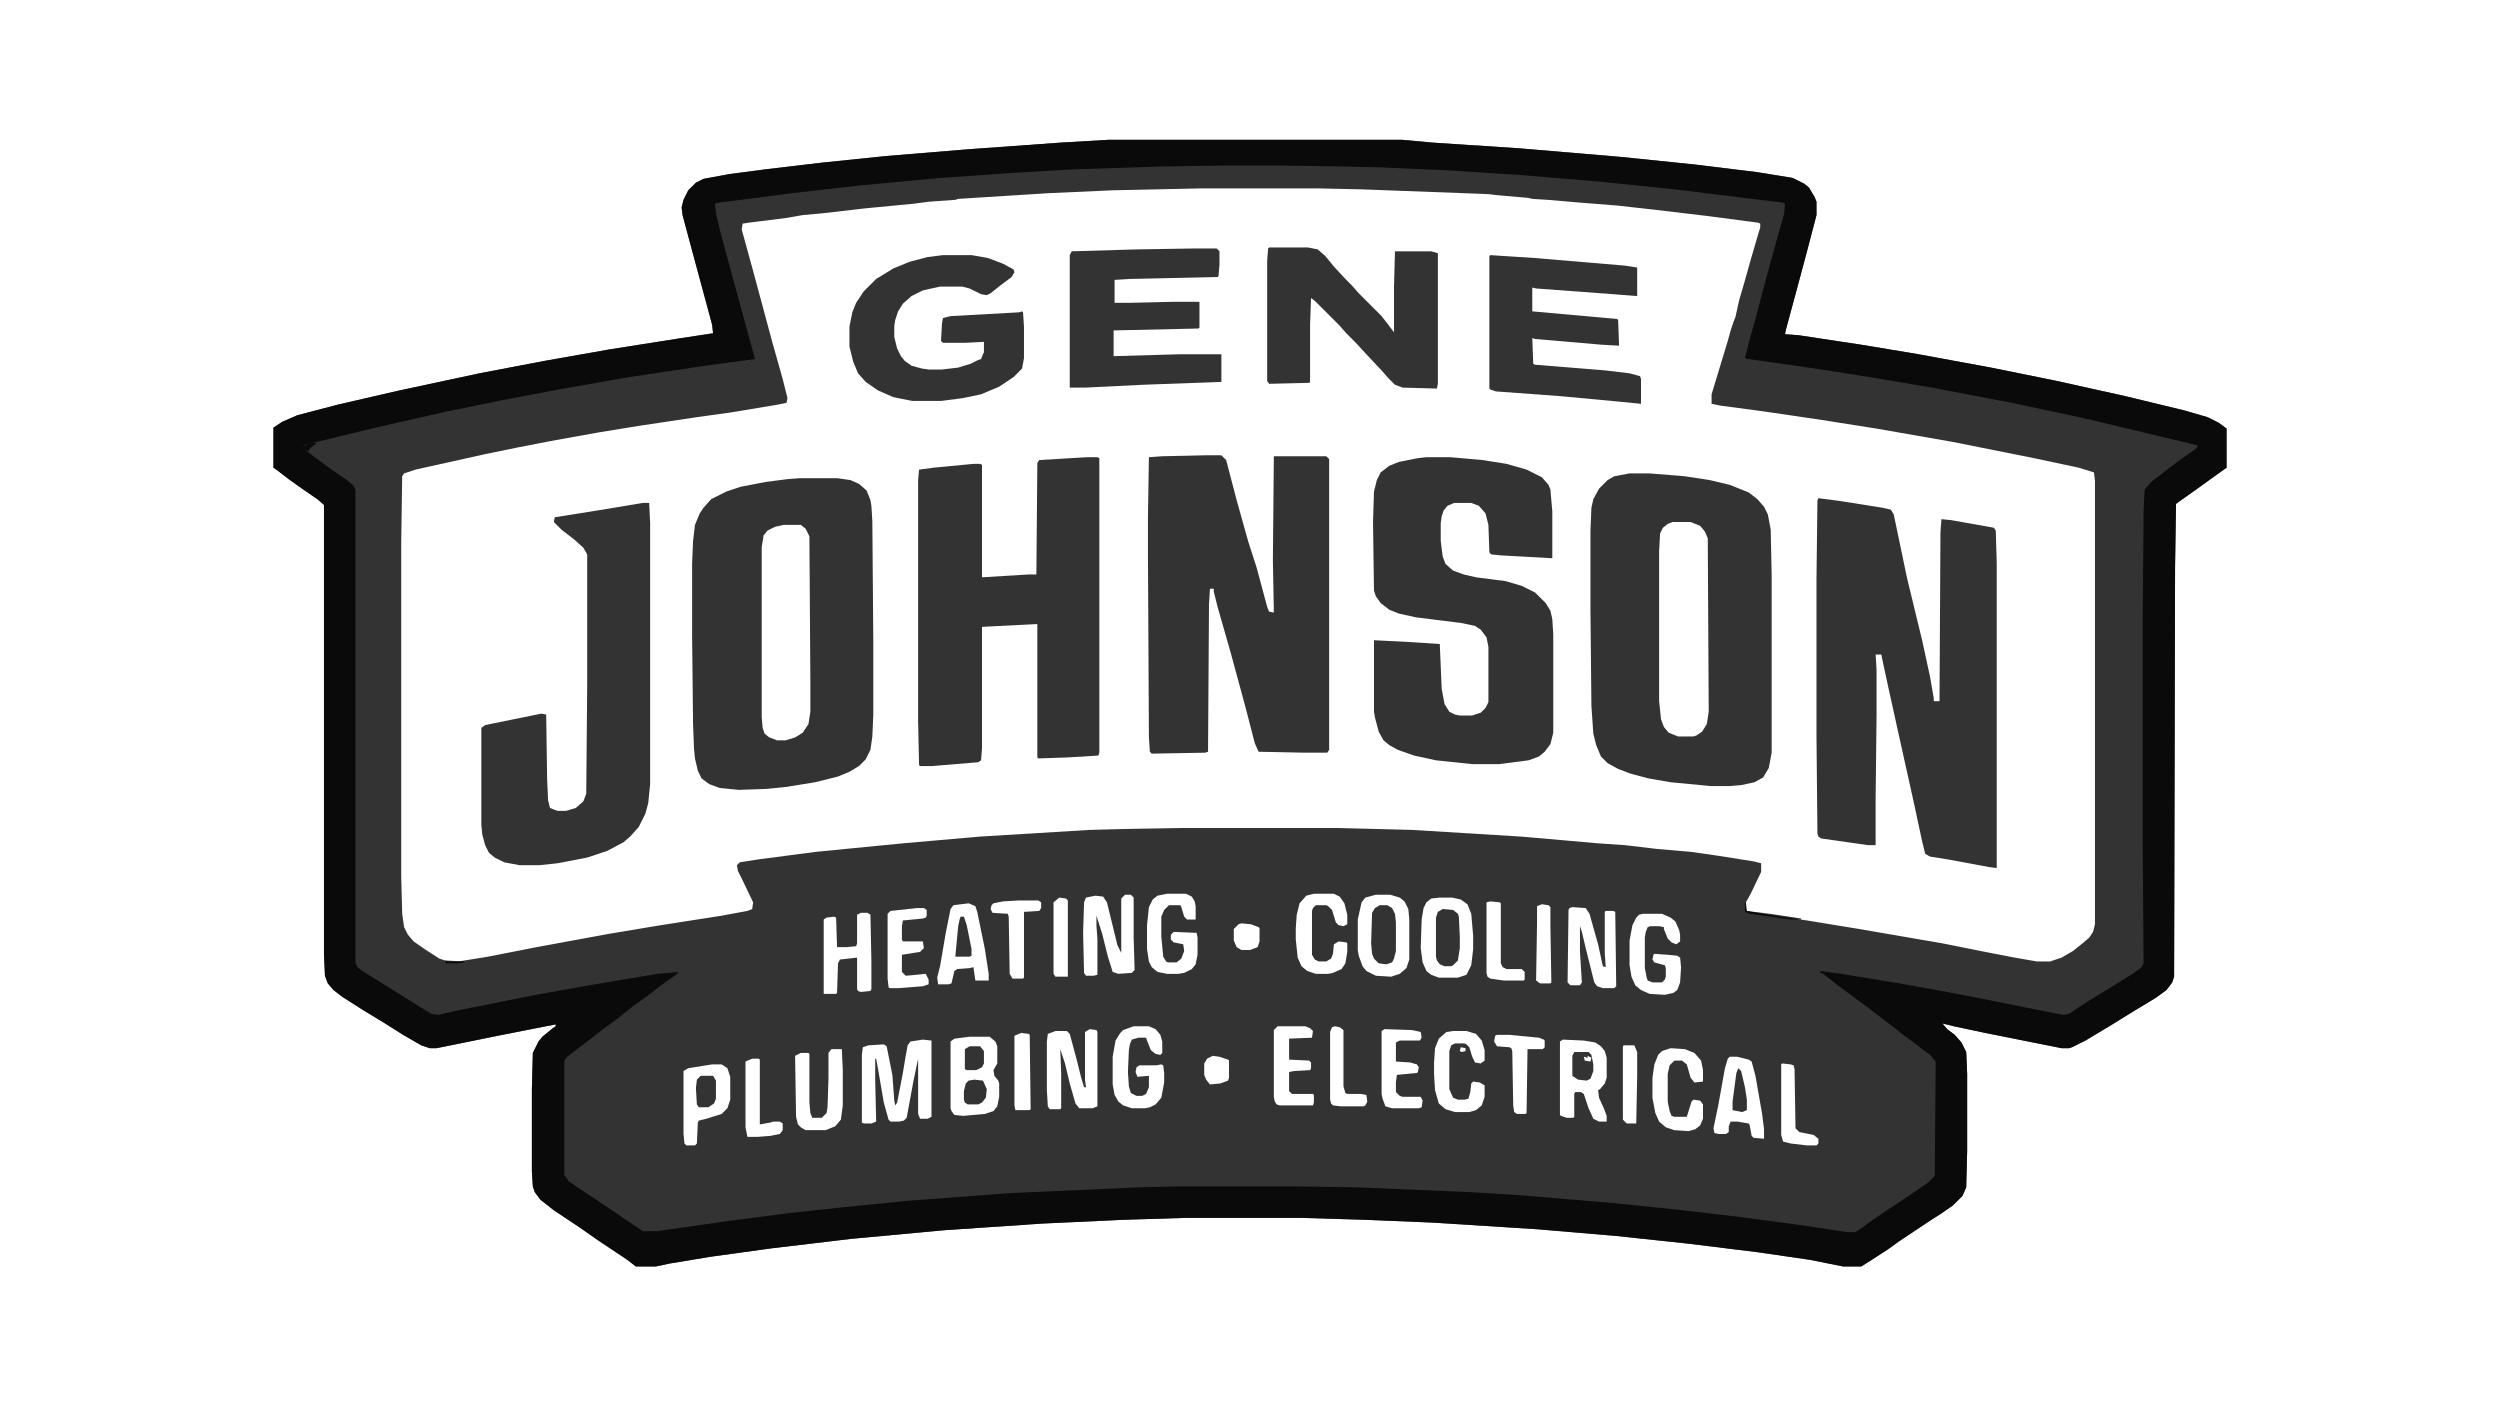 <svg width="640" height="360" viewBox="0 0 640 360" fill="none" xmlns="http://www.w3.org/2000/svg">
<path d="M283.867 35.784H358.818L366.875 36.516L389.092 37.98L414.971 40.176L434.014 42.128L449.883 44.08L458.916 45.544L461.846 47.009L463.066 47.985L464.531 50.425L465.02 51.645V55.061L462.334 65.31L459.648 75.315L457.207 84.344L456.963 85.564L460.381 85.808L476.494 88.248L491.143 90.688L509.697 94.105L526.543 97.521L544.121 101.425L559.258 105.086L565.117 106.794L568.047 108.258L570 109.722V119.727L566.582 122.167L562.188 125.339L558.037 128.268L557.061 129L556.816 145.105L556.572 250.034L556.084 251.498L554.619 253.45L551.934 255.402L545.098 259.551L539.971 262.723L533.867 266.383L530.449 268.091L529.717 268.335H527.764L508.232 264.431L500.176 262.723L497.246 261.991L498.467 263.455L500.42 264.919L502.129 266.871L503.35 269.312L503.594 274.924V294.69L503.35 303.963L502.373 306.159L499.932 308.599L496.758 310.795L494.072 312.503L486.016 317.872L483.33 319.824L479.18 322.508L476.494 324.216H471.855L463.311 322.508L449.883 320.556L432.061 318.36L413.75 316.408L393.73 314.699L366.875 312.991L349.297 312.259L332.939 311.771H303.643L287.773 312.259L266.777 313.235L241.631 314.943L217.949 317.14L197.441 319.58L181.572 321.776L171.318 323.484L167.9 324.216H162.773L160.576 322.508L153.252 317.628L148.369 314.211L141.777 309.819L138.359 307.135L136.895 305.183L136.406 303.719L136.162 299.814V278.828L136.406 269.556L137.871 266.627L138.848 265.407L141.533 263.211L142.266 262.723V262.235L127.373 265.163L114.189 267.847L111.748 268.335H110.039L107.842 267.603L103.203 264.919L98.564 261.991L92.949 258.575L87.578 255.158L85.381 253.45L83.916 251.742L83.184 249.79L82.939 244.177V129.244L81.231 127.78L77.324 125.095L73.906 122.655L70.732 120.215L70 119.727V109.478L72.197 108.014L76.103 106.306L86.357 103.621L102.227 99.961L122.734 95.569L139.336 92.397L155.938 89.468L174.492 86.54L182.549 85.32L182.305 83.124L177.422 65.066L174.736 55.061L174.492 53.109L174.98 51.157L176.201 48.717L178.154 46.765L180.107 45.788L186.699 44.568L195.977 43.348L210.381 41.64L226.982 39.932L247.734 38.224L271.416 36.516L283.867 35.784ZM313.652 42.372L298.027 42.616L274.834 43.348L258.477 44.324L240.898 45.544L219.902 47.497L202.812 49.449L184.014 51.889L183.037 52.133L183.281 54.573L184.502 59.698L187.676 71.411L192.07 87.516L193.291 91.909L180.596 93.617L161.064 96.545L142.998 99.717L127.617 102.645L114.434 105.33L96.123 109.478L78.057 113.87L77.324 114.602L81.231 117.531L84.893 120.215L88.799 122.899L90.508 124.363L90.996 125.339V246.618L91.728 247.838L93.926 249.302L99.053 252.474L104.912 256.134L107.598 257.843L110.527 259.551L112.236 259.795L116.387 258.819L137.139 254.67L153.74 251.742L168.389 249.302L173.76 248.814L173.027 249.546L169.609 251.986L165.459 255.158L162.041 257.599L158.379 260.527L153.74 263.943L151.299 265.895L147.393 268.824L145.195 270.532L144.463 271.508V300.79L145.684 302.498L156.67 309.819L160.576 312.503L164.238 314.943L164.482 315.187H168.145L186.943 312.503L202.08 310.551L215.508 309.087L232.598 307.379L258.721 305.427L291.436 303.963L301.445 303.719H332.207L347.344 303.963L376.396 305.183L388.359 305.915L411.797 307.867L428.643 309.575L445.244 311.527L459.893 313.479L473.076 315.431H475.029L478.447 312.991L482.354 310.307L489.678 305.427L493.584 302.742L495.293 301.034L495.537 271.752L494.072 270.044L487.236 264.919L483.818 262.235L478.691 258.331L474.785 255.402L470.146 251.986L466.729 249.302L465.996 249.058V248.57L471.367 249.302L486.26 251.742L495.781 253.45L504.814 255.158L524.346 259.063L528.252 259.795L529.717 259.551L532.158 257.843L534.844 256.134L538.018 254.182L542.412 251.498L546.318 249.058L548.271 247.594L548.76 246.618L548.516 214.407V159.99L548.76 130.952L549.004 125.339L550.713 123.387L555.107 119.971L558.037 117.775L562.188 114.846L562.676 114.114L560.967 113.626L533.379 107.038L515.068 103.133L494.561 99.229L480.156 96.789L469.414 95.081L459.648 93.617L447.441 91.909L446.709 91.664L447.686 87.76L449.395 81.66L452.08 71.411L455.254 59.942L456.719 54.817L456.963 52.133L456.475 51.889L428.643 48.473L409.844 46.521L389.336 44.812L370.293 43.592L353.691 42.86L343.438 42.616L327.568 42.372H313.652Z" fill="black" fill-opacity="0.8"/>
<path d="M465.508 127.536L471.123 128.268L481.865 129.976L484.062 130.464L484.795 131.684L488.213 148.033L492.119 164.139L494.072 173.168L495.049 178.78V179.512H496.514L496.758 136.32L497.002 132.904L499.443 133.148L510.43 135.1L510.918 135.832L511.162 144.129V222.216L509.209 221.972L498.711 220.02L494.072 219.287L492.852 218.555L492.119 215.627L489.922 205.378L487.48 194.397L483.33 175.608L481.865 168.775L481.621 167.555H480.156L480.4 171.459V183.172L480.156 204.646V216.359H478.203L466.24 214.651L465.508 214.163L465.264 213.431L465.02 188.541V148.277L465.264 128.024L465.508 127.536Z" fill="black" fill-opacity="0.8"/>
<path d="M308.525 116.555H312.676L313.896 117.775L316.582 128.024L319.512 138.517L321.709 145.349L324.395 155.354L324.883 156.574L326.104 156.818L325.859 143.397L326.104 116.799H339.531L340.264 117.531V191.957L339.775 192.689H334.16L322.197 192.445L321.221 190.249L319.023 181.708L315.117 167.311L311.699 155.354L310.723 151.45V150.718H309.746L309.502 154.622L309.258 192.445L308.525 192.689L294.854 192.933L294.365 192.445L294.121 188.785L293.877 141.933V132.172L294.121 117.043L297.539 116.799L308.525 116.555Z" fill="black" fill-opacity="0.8"/>
<path d="M365.166 117.043H371.27L379.57 117.775L385.674 118.751L390.801 120.215L394.707 122.167L396.416 124.12L396.904 125.34L397.393 130.952V142.909L384.209 142.177L381.768 141.933L381.279 141.445L381.035 134.368L380.303 131.44L378.594 129.488L376.641 128.756H372.246L370.537 129.488L369.561 130.708L369.072 132.172L368.828 133.88V138.517L369.316 142.421L370.049 144.373L372.002 146.081L374.688 147.058L377.861 147.79L385.43 148.766L389.58 149.986L392.998 151.694L395.684 154.378L396.904 156.33L397.393 158.526L397.637 162.431V187.565L396.904 190.493L395.439 192.445L393.975 193.665L391.289 194.642L383.721 195.618H376.885L367.607 194.642L361.992 193.421L357.842 191.957L355.645 190.737L354.18 189.517L352.959 187.321L351.982 183.661L351.738 182.197V163.895L361.26 164.383L368.584 164.871L369.072 176.34L369.805 180.244L371.025 182.197L372.49 182.929L373.711 183.173H376.885L379.082 182.441L380.303 181.22L381.035 179.756V165.603L380.547 163.163L379.082 161.211L377.617 160.235L374.199 159.503L362.48 158.038L358.086 157.062L355.645 156.086L353.447 154.378L352.227 152.67L351.738 151.206L351.494 133.636L351.738 125.828L352.471 122.899L353.447 120.947L355.645 119.239L358.086 118.263L362.969 117.287L365.166 117.043Z" fill="black" fill-opacity="0.8"/>
<path d="M278.252 117.043H280.938L281.426 117.287V192.689L281.182 193.421L273.125 193.91L265.801 194.154L265.557 193.91V159.747L251.396 160.479V191.469L251.152 194.642L250.42 195.13L238.701 196.106H235.527L235.283 195.862L235.039 184.637V122.899L235.283 120.215L238.945 119.727L249.199 118.751H250.908L251.396 118.995V147.79L263.359 147.058H265.312L265.557 118.507L266.045 117.775L278.252 117.043Z" fill="black" fill-opacity="0.8"/>
<path d="M164.482 128.756H166.191L166.436 133.88V200.742L165.947 205.622L165.215 208.307L163.506 211.723L161.309 214.163L159.6 215.627L155.449 217.823L150.322 219.532L142.754 220.996L138.115 221.484H132.988L129.082 220.752L126.641 219.532L125.176 218.311L124.199 216.359L123.467 213.675L123.223 211.235V186.345L124.199 185.613L138.604 182.684L139.824 182.928L140.068 199.522L140.312 204.89L140.801 206.843L142.021 207.331L142.754 207.575H144.951L147.393 206.843L149.346 205.134L150.078 203.182L150.322 175.364V141.933L149.346 140.225L146.904 138.029L143.73 135.588L141.777 133.636L142.021 132.416L152.764 130.708L164.482 128.756Z" fill="black" fill-opacity="0.8"/>
<path d="M324.883 63.358H334.893L337.334 63.846L339.287 65.555L341.484 68.239L344.414 71.411L346.123 73.119L347.832 75.071L353.691 80.928L356.133 84.1L356.865 85.076V73.607L357.109 64.335H366.387L368.096 64.823V98.253L367.852 99.474L359.062 99.23L357.109 98.497L355.4 96.789L353.691 94.837L349.785 90.689L347.1 87.76L344.658 85.32L342.949 83.368L336.602 77.024L335.625 76.291L335.381 83.124V97.765L335.137 98.009L324.883 98.253L324.395 97.521V66.775L324.639 63.602L324.883 63.358Z" fill="black" fill-opacity="0.8"/>
<path d="M241.387 65.311H248.711L252.861 66.043L256.768 67.507L259.453 68.971L259.697 69.703L258.965 70.923L256.035 73.119L253.594 75.071L252.617 75.559L251.152 75.315L248.223 73.851L246.27 73.363H240.654L236.26 74.339L233.33 75.803L231.133 77.756L229.912 79.708L229.18 81.904L228.936 83.368V86.296L229.668 89.225L230.645 91.177L231.621 92.397L233.33 93.617L236.016 94.349L237.725 94.593H241.143L245.293 94.105L248.467 93.129L250.42 92.153L251.152 91.909L251.641 90.689L251.885 90.201V87.516L247.002 87.76H241.387L240.898 87.272L241.143 82.88L241.387 81.416L243.34 80.928L260.918 79.952L261.65 79.708L261.895 79.952L262.139 83.612V91.665L261.65 94.349L259.453 96.545L255.791 98.985L251.152 100.938L246.514 101.914L240.898 102.646H233.574L228.691 101.67L224.785 99.962L221.611 97.765L219.658 95.569L218.438 92.641L217.461 88.737V83.612L218.193 79.952L219.17 77.512L221.123 74.583L224.297 71.411L228.691 68.727L232.842 67.019L237.48 65.799L241.387 65.311Z" fill="black" fill-opacity="0.8"/>
<path d="M306.084 63.602H311.455L312.188 64.335V67.751L311.943 70.679L311.699 70.923L289.238 71.411L285.332 71.655V77.512H289.727L299.98 77.268H307.061V83.856L306.816 84.1L285.088 84.588V91.177L301.934 90.689H312.676V97.766L292.656 98.498L277.764 99.23H273.857V65.311L274.346 64.335L290.947 63.847L306.084 63.602Z" fill="black" fill-opacity="0.8"/>
<path d="M381.523 65.311L392.754 66.043L415.947 67.995L419.121 68.483V75.803L413.018 75.315L393.242 73.851L392.266 73.607V79.708L413.994 81.66L414.238 81.904L414.482 88.493L410.088 88.249L392.998 86.784L392.266 86.54L392.51 93.129L392.998 93.373L411.064 94.837L417.168 95.569L419.854 96.301L420.098 97.033V103.378L415.215 102.89L399.59 101.426L382.988 100.206L381.523 99.718L381.279 99.474V65.555L381.523 65.311Z" fill="black" fill-opacity="0.8"/>
<path fill-rule="evenodd" clip-rule="evenodd" d="M422.295 121.191H417.168L413.262 121.923L411.553 122.9L409.355 125.096L407.891 127.78L407.402 129.976L407.158 135.833V156.086L407.402 180.732L407.891 187.809L408.623 190.737L409.844 193.666L411.553 195.374L414.238 196.838L417.412 198.058L422.051 199.278L427.666 200.254L437.92 201.23H442.803L445.732 200.986L449.15 200.254L451.348 199.034L452.812 196.594L453.545 192.689V147.302L453.301 135.589L452.568 131.684L451.592 129.732L449.883 127.78L447.686 126.072L442.803 124.12L437.676 122.9L431.328 121.923L422.295 121.191ZM432.793 133.636H428.154L426.934 134.124L425.713 135.1L424.98 136.564L424.736 141.201V179.512L425.225 184.149L425.957 186.101L427.178 187.565L429.619 188.541H433.525L434.258 188.297L435.723 187.321L436.943 185.369L437.432 182.196L437.188 137.785L436.455 136.076L435.234 134.612L432.793 133.636Z" fill="black" fill-opacity="0.8"/>
<path fill-rule="evenodd" clip-rule="evenodd" d="M214.287 122.411H204.766L201.592 122.655L195.977 123.387L189.629 124.607L185.967 125.827L182.061 127.78L180.107 129.976L179.131 131.44L177.91 134.368L177.422 138.517L177.178 144.373V162.675L177.422 185.368L177.666 191.713L177.91 194.153L178.643 197.326L179.619 199.278L181.572 200.742L184.258 201.718L189.141 202.206L196.221 201.962L201.104 201.474L208.672 200.254L214.531 198.79L217.461 197.57L219.902 196.105L221.611 194.397L222.832 191.957L223.32 188.541L223.564 182.928V164.139L223.32 133.392L223.076 129.488L222.832 128.024L221.855 125.583L219.902 123.875L217.705 122.899L214.287 122.411ZM205.01 134.368H200.615L198.418 134.856L196.465 135.832L195.488 137.052L195 139.981V183.66L195.244 186.345L195.732 187.809L196.953 188.785L198.906 189.517H201.104L203.545 188.785L205.498 187.565L206.963 185.368L207.451 182.196V174.144L207.207 137.296L206.23 135.344L205.01 134.368Z" fill="black" fill-opacity="0.8"/>
<path d="M446.709 231H446.953L447.197 233.197L453.057 233.929L461.113 235.149V235.393H458.428L447.93 233.929L446.709 233.441V231Z" fill="black" fill-opacity="0.8"/>
<path d="M80.01 113.382H81.231L80.498 113.87L79.277 114.846L79.033 115.579L77.812 115.09L77.324 114.358L79.033 113.626L80.01 113.382Z" fill="black" fill-opacity="0.8"/>
<path d="M113.945 245.886L118.828 246.13V246.374L117.119 246.618H114.189L113.945 245.886Z" fill="black" fill-opacity="0.8"/>
<path d="M353.203 231.732H355.156L356.377 232.464L357.109 233.929L357.354 236.125V243.445L356.865 245.398L356.377 246.374L354.912 246.862L352.959 246.618L351.738 245.398L351.25 244.178L351.006 241.493L351.25 233.685L351.982 232.464L353.203 231.732Z" fill="black" fill-opacity="0.8"/>
<path d="M372.002 232.952L369.316 232.708L368.096 233.441L367.607 234.905V244.909L367.852 245.885L368.584 246.862L369.805 247.35H371.514L372.002 247.106L373.223 245.885L373.711 242.713V239.785L373.467 234.661L373.223 233.929L372.002 232.952Z" fill="black" fill-opacity="0.8"/>
<path d="M179.375 275.412H182.549L183.281 276.632V281.269L182.793 282.489L181.328 283.465H178.887L178.398 282.733L178.154 278.584L178.398 276.388L179.375 275.412Z" fill="black" fill-opacity="0.8"/>
<path fill-rule="evenodd" clip-rule="evenodd" d="M406.67 269.312H403.008L402.52 270.288V275.413L403.984 276.389L406.182 276.633L407.158 276.145L407.891 274.192V272.484L407.402 270.044L406.67 269.312ZM407.402 270.776L407.158 271.752L405.693 271.508L405.449 270.532L406.426 270.776V270.288L407.402 270.776Z" fill="black" fill-opacity="0.8"/>
<path d="M246.025 234.661H246.758L247.49 236.857L248.711 242.957V244.665L248.223 244.909H244.561L245.293 237.101L245.781 234.905L246.025 234.661Z" fill="black" fill-opacity="0.8"/>
<path d="M445.732 274.192L445 273.46L444.512 274.68L443.535 282.001V284.197L445.977 284.685L447.197 284.197V281.513L446.709 278.34L445.732 274.192Z" fill="black" fill-opacity="0.8"/>
<path d="M248.223 267.848H250.908L251.885 269.068V272.24L251.396 273.216L249.932 273.948H247.49L247.002 273.704V268.58L248.223 267.848Z" fill="black" fill-opacity="0.8"/>
<path d="M249.443 276.389L251.641 276.633L252.617 278.829L252.373 281.025L251.396 282.245L250.42 282.733H247.734L247.002 282.245L246.758 281.513V279.317L247.246 277.365L247.979 276.633L249.443 276.389Z" fill="black" fill-opacity="0.8"/>
<path fill-rule="evenodd" clip-rule="evenodd" d="M283.867 35.784H358.818L366.875 36.516L389.092 37.98L414.971 40.176L434.014 42.128L449.883 44.08L458.916 45.544L461.846 47.009L463.066 47.985L464.531 50.425L465.02 51.645V55.061L462.334 65.31L459.648 75.315L457.207 84.344L456.963 85.564L460.381 85.808L476.494 88.248L491.143 90.688L509.697 94.105L526.543 97.521L544.121 101.425L559.258 105.086L565.117 106.794L568.047 108.258L570 109.722V119.727L566.582 122.167L562.188 125.339L558.037 128.268L557.061 129L556.816 145.105L556.572 250.034L556.084 251.498L554.619 253.45L551.934 255.402L545.098 259.551L539.971 262.723L533.867 266.383L530.449 268.091L529.717 268.335H527.764L508.232 264.431L500.176 262.723L497.246 261.991L498.467 263.455L500.42 264.919L502.129 266.871L503.35 269.312L503.594 274.924V294.69L503.35 303.963L502.373 306.159L499.932 308.599L496.758 310.795L494.072 312.503L486.016 317.872L483.33 319.824L479.18 322.508L476.494 324.216H471.855L463.311 322.508L449.883 320.556L432.061 318.36L413.75 316.408L393.73 314.699L366.875 312.991L349.297 312.259L332.939 311.771H303.643L287.773 312.259L266.777 313.235L241.631 314.943L217.949 317.14L197.441 319.58L181.572 321.776L171.318 323.484L167.9 324.216H162.773L160.576 322.508L153.252 317.628L148.369 314.211L141.777 309.819L138.359 307.135L136.895 305.183L136.406 303.719L136.162 299.814V278.828L136.406 269.556L137.871 266.627L138.848 265.407L141.533 263.211L142.266 262.723V262.235L127.373 265.163L114.189 267.847L111.748 268.335H110.039L107.842 267.603L103.203 264.919L98.564 261.991L92.949 258.575L87.578 255.158L85.381 253.45L83.916 251.742L83.184 249.79L82.939 244.177V129.244L81.231 127.78L77.324 125.095L73.906 122.655L70.732 120.215L70 119.727V109.478L72.197 108.014L76.103 106.306L86.357 103.621L102.227 99.961L122.734 95.569L139.336 92.397L155.938 89.468L174.492 86.54L182.549 85.32L182.305 83.124L177.422 65.066L174.736 55.061L174.492 53.109L174.98 51.157L176.201 48.717L178.154 46.765L180.107 45.788L186.699 44.568L195.977 43.348L210.381 41.64L226.982 39.932L247.734 38.224L271.416 36.516L283.867 35.784ZM307.549 48.229L284.844 48.717L268.486 49.449L245.293 50.913L244.561 51.157L237.725 51.645L234.062 52.133L221.367 53.353L210.869 54.573L205.498 55.061L201.348 55.793L191.582 57.014L190.117 57.258L189.873 58.722L192.559 68.483L197.686 87.516L200.371 97.033L201.592 101.913L201.348 103.133L198.906 103.621L187.188 105.574L178.398 106.794L163.75 108.99L153.252 110.698L141.045 112.894L132.256 114.602L123.955 116.311L106.377 120.215L103.447 121.191L102.959 121.923L102.715 138.76V224.412L102.959 233.929L103.447 237.345L104.424 239.297L105.889 241.005L109.062 243.201L112.48 245.398L114.678 246.13H117.363L124.932 244.91L137.383 242.469L155.938 239.053L169.121 236.857L184.746 234.417L191.338 233.197L192.559 232.708L192.803 231L190.117 225.388L188.896 222.948L188.652 221.484L189.385 220.751L194.023 220.019L208.916 218.067L231.377 215.871L250.908 214.163L278.984 212.455L288.262 212.211L302.91 211.967H342.461L361.504 212.455L389.336 214.163L400.566 215.139L408.867 215.871L415.947 216.359L424.248 217.335L432.793 218.067L439.629 219.043L448.906 220.507L450.859 220.995V223.192L448.174 228.804L446.953 231V232.708L447.197 233.197L451.104 233.929L462.578 235.637L476.006 237.833L497.246 241.493L508.232 243.689L515.801 245.154L521.416 246.13H524.834L527.764 245.154L530.693 243.445L533.135 241.493L534.844 240.029L535.82 238.565L536.309 236.613V123.143L536.064 120.947L532.158 119.727L520.684 117.287L499.932 113.138L480.4 109.722L466.484 107.526L451.592 105.33L440.605 103.865L438.164 103.377V100.937L442.314 87.272L443.047 84.588L443.779 82.392L444.268 81.172L445.244 76.779L446.465 72.631L448.174 66.53L449.883 60.674L450.615 58.234V57.258L450.127 57.014L437.188 55.305L422.783 53.597L413.994 52.621L404.717 51.889L396.172 51.157L392.266 50.913L391.289 50.669L382.988 49.937L381.035 49.693L348.564 48.473L337.334 48.229H307.549ZM317.803 236.369L320.244 236.613L322.197 237.345L322.441 237.589V241.006L321.953 242.47L320 243.202H317.803L316.582 242.47L315.85 240.762V237.833L317.07 236.613L317.803 236.369ZM310.479 270.288L312.188 270.532L314.385 271.264L314.629 271.508V275.901L314.385 276.633L312.432 277.365L309.746 277.609L308.77 276.389L308.281 275.169V272.24L309.014 271.02L310.479 270.288ZM298.76 228.804H303.643L305.107 229.536L305.84 230.756L306.084 231.976V235.393H303.887L303.154 234.661L302.422 232.22L302.178 231.732H299.248L298.027 232.953L297.295 234.661V239.785L297.783 244.91L298.516 246.13L299.004 246.374H301.201L302.422 245.398L303.154 243.445L302.91 241.737L300.469 241.249L299.736 240.517V239.297L300.469 238.565L306.328 238.809L306.572 240.029V244.422L306.084 246.862L305.107 248.082L303.154 249.058L301.689 249.302H298.76L296.318 248.814L294.854 247.594L294.121 246.13L293.633 242.957V236.857L294.121 232.22L295.098 230.268L296.318 229.292L298.76 228.804ZM288.018 229.048H289.482L290.215 229.78V240.029L290.459 248.326L289.727 249.058L286.309 249.302L284.844 248.814L283.623 244.91L282.158 239.053L280.693 234.417V237.101L280.938 240.273V249.546L279.961 249.79H278.008L277.52 249.058L277.275 238.809L277.52 231.001L278.008 229.78L280.449 229.292L282.402 229.536L283.379 231.001L286.064 241.981L287.041 243.934V230.024L288.018 229.048ZM280.693 263.699L278.984 263.455L277.764 264.187V276.388L278.008 278.34H277.52L276.787 275.9L275.566 271.02L273.857 264.675L273.125 263.943H270.195L268.242 264.675L267.998 266.627V279.072L268.242 283.221L268.73 283.953H271.416L271.66 283.709V274.436L271.416 268.58L272.637 272.24L273.857 277.364L275.322 282.489L276.299 283.709H279.717L280.938 283.221V264.187L280.693 263.699ZM238.457 266.384L236.26 266.14L233.086 266.628L232.354 267.604L231.865 270.288L231.133 274.68L229.668 282.245L229.18 282.977L228.936 281.757L228.447 275.168L226.982 267.848L226.25 267.36L222.344 267.604L220.879 268.092L220.635 270.044V287.369L221.123 287.613H223.076L224.297 287.125L224.053 276.633V271.02H224.297L224.785 273.704L226.25 282.245L227.471 286.637L227.959 287.125H230.156L231.377 286.881L232.109 286.149L233.818 276.877L235.039 271.02V285.173L235.527 286.393H237.48L238.457 285.905V266.384ZM405.938 232.465L402.52 232.221L401.787 232.465L401.543 232.953L401.299 251.498L402.031 252.23H404.473L404.961 251.498L404.473 243.69V237.101L404.961 238.565L405.938 242.714L408.135 251.498L408.867 252.474L410.332 252.962H413.262L413.75 252.474L413.506 233.441L413.018 233.197H411.064L410.82 233.441V243.934L411.064 247.594L410.332 247.35L409.111 241.738L406.914 233.929L405.938 232.465ZM290.215 262.723H294.121L295.83 263.455L297.051 264.919L297.539 266.627V269.556L297.051 270.044L295.83 269.8L294.609 268.824L293.633 266.383L293.389 265.651H291.436L289.727 266.139L289.238 267.36L288.994 268.824L288.75 274.436L288.994 278.096L289.482 279.805L290.947 280.537H292.412L293.389 280.049L294.121 278.34V275.412L291.191 275.656L290.703 274.436L290.947 273.216L291.68 272.728H296.074L297.295 272.484L297.783 272.728L298.027 274.68V277.12L297.295 281.025L295.83 282.733L294.365 283.465L293.145 283.709H289.727L287.529 282.977L286.309 282.001L285.332 280.293L284.844 277.608V270.532L285.576 266.383L286.797 264.431L287.529 263.699L290.215 262.723ZM425.469 233.929H420.586L419.609 234.173L418.877 234.905L417.9 236.857L417.168 240.761V247.106L417.656 250.034L418.633 252.23L420.098 253.45L422.295 254.426L426.201 254.67L428.398 254.182L429.375 253.45L430.107 251.498L430.352 247.594L430.107 245.154L429.375 244.666L426.934 244.422L423.516 244.178L423.271 244.422L423.027 245.642L423.516 246.374L426.201 247.106L426.445 247.838V250.034L426.201 250.766L425.469 251.498H423.027L421.807 251.01L421.562 250.278L421.074 247.838V240.029L421.318 238.565L421.807 237.345L422.539 237.101H424.736L425.957 237.345V237.833L426.934 240.273L427.91 241.249L429.131 241.737L430.107 241.005V239.297L429.863 238.077L428.887 235.881L427.666 234.905L425.469 233.929ZM222.1 233.685H220.391L219.414 234.173V241.493L219.17 242.225L216.729 242.469H214.287L214.043 234.905L213.555 234.661L211.602 234.905L210.869 235.393V254.426H214.043L214.287 254.182L214.531 246.618L215.02 245.642L219.414 245.154V253.206L219.658 253.694L220.391 253.938L222.832 253.694L223.076 253.206V245.886L222.832 234.173L222.1 233.685ZM212.822 268.58H215.508L215.752 273.948V282.977L215.264 286.637L213.799 288.345L211.357 289.321H206.23L205.01 288.589L204.277 287.857L203.789 285.905L203.545 270.288L205.01 269.556H206.963L207.207 269.8V282.245L207.451 284.929L207.939 286.149H210.381L211.602 284.929L211.846 283.465L212.09 276.144V269.556L212.822 268.58ZM431.328 268.58L427.666 268.336L425.469 269.068L424.492 270.044L423.516 272.484L423.027 275.901V281.025L423.76 284.929L424.736 287.126L426.445 288.59L428.643 289.322L432.305 289.566L434.014 289.078L435.234 288.102L435.967 286.393V282.733L435.234 281.757L433.525 281.513L433.037 282.001L431.816 285.905H428.643L427.91 285.661L427.422 284.441L426.934 282.001V274.924L427.422 272.728L428.643 271.508H430.596L431.816 272.484L432.793 275.901L433.77 277.121L435.967 276.877V273.948L435.479 271.508L433.77 269.556L431.328 268.58ZM336.357 228.804H341.484L342.949 229.536L344.17 231.244L344.902 234.173V236.613L343.926 237.101L342.705 236.857L341.973 236.125L340.996 232.953L340.02 231.976L339.531 231.732H336.846L336.113 232.465L335.869 233.197V244.422L336.602 245.642L337.578 246.13H339.531L340.752 245.398L341.24 244.178L341.484 241.737L342.705 241.005L344.658 241.249L344.902 241.493V243.689L344.414 246.618L343.438 248.082L341.24 249.058L340.02 249.302H336.846L334.648 248.57L333.184 247.35L332.207 245.154L331.719 240.517V237.589L331.963 234.173L332.695 231.244L334.404 229.292L336.357 228.804ZM372.002 263.943L370.293 264.187L368.34 265.896L367.363 268.336L367.119 271.996V274.924L367.363 279.073L368.34 282.489L370.049 283.953L372.49 284.685H376.152L377.861 284.197L379.326 282.977L380.059 280.781V277.853L378.838 277.12L377.129 276.876L376.641 277.365L376.396 279.561L375.908 281.269L374.932 281.513H373.223L372.002 281.025L371.025 278.829V269.068L371.514 267.604L372.49 267.116H374.932L375.42 267.36L376.152 268.092L376.885 270.532L377.617 271.996L379.082 272.24L380.059 271.508V268.824L379.326 266.384L377.861 264.675L375.42 263.943H372.002ZM327.08 262.723H334.16L335.381 263.211L336.113 263.943L335.869 265.651L330.01 265.895V271.264L335.137 271.508L335.625 271.996V273.46L335.381 273.948L331.23 274.192L330.01 274.436V279.317L330.742 280.049H336.113L336.357 280.293V282.245L336.113 282.977H327.568L326.836 282.733L326.348 282.001L326.104 280.781V263.699L327.08 262.723ZM361.504 263.699L354.424 263.455L353.691 263.943V280.048L353.936 281.269L354.668 283.221L356.377 283.709H363.213L363.945 283.465L364.189 281.757L363.701 280.781H359.062L358.33 280.537L357.354 279.56V277.12L357.598 275.168L362.725 274.68L362.969 274.436L363.213 273.216L362.725 272.484L361.016 271.996L357.354 271.752V266.871L358.33 266.383H363.457L363.945 265.651L363.701 264.187L361.504 263.699ZM234.795 232.465H236.504L237.236 232.953V234.417L236.992 234.905L236.26 235.149L231.133 235.637L230.889 237.101V240.518L231.133 241.006H236.26L236.504 242.714L235.527 243.69L230.889 244.422V248.814L231.865 249.79L234.551 249.546L236.992 249.302L237.725 250.766V251.987L236.26 252.475L230.156 252.963H227.715L227.471 252.719L227.227 250.522V233.929L227.959 233.197L234.795 232.465ZM265.801 230.513H260.918L256.768 230.757L254.326 231.245L253.838 231.733L253.594 232.709L254.082 233.685L257.988 233.929L258.232 234.661L258.477 249.302L259.209 250.522H261.895L262.139 250.278V233.441L266.045 233.197L266.533 232.465V231.001L265.801 230.513ZM383.232 264.919H386.406L393.975 265.651L395.195 266.14L395.439 266.384V268.092L394.951 268.58H391.045L390.801 284.929L390.557 285.173H388.359L387.627 284.685L387.383 282.977L387.139 269.068L386.895 268.336L386.406 268.092L383.232 267.848L382.5 266.628L382.744 265.163L383.232 264.919ZM194.268 271.02H192.559L190.85 271.752V288.59L191.338 291.03H194.023L197.197 290.786L199.639 290.298L200.371 289.322V287.613L199.639 287.125H197.93L197.197 287.369L194.512 287.857V271.264L194.268 271.02ZM381.523 230.756L383.965 231L384.209 231.244V246.618L384.697 247.594L385.674 248.082H389.58L390.312 248.814V250.766L390.068 251.01H384.941L381.523 250.522L380.791 250.034L380.547 249.058V231L381.523 230.756ZM342.949 262.967L341.729 262.723L340.996 262.967L340.508 264.187V281.513L340.752 282.489L341.24 282.977L343.193 283.221H349.053L349.541 282.977L350.029 282.001L349.785 280.293L348.32 280.049H344.902L344.414 279.805L343.926 278.096V263.699L342.949 262.967ZM456.23 272.24L458.428 272.484L459.16 272.728L459.404 273.704L459.648 288.834L460.625 289.81L464.287 290.542L465.508 291.518V292.738L465.02 293.226H462.578L458.428 292.738L456.475 292.25L455.986 290.542V272.484L456.23 272.24ZM352.227 229.048H355.889L358.33 229.78L359.551 230.756L360.527 232.709L360.771 235.149V245.642L360.039 247.838L358.33 249.302L356.133 250.034L352.227 249.79L349.785 248.57L348.809 247.35L347.832 244.666L347.588 243.202V235.393L348.564 231.001L349.541 229.78L352.227 229.048ZM371.758 229.78H368.584L366.387 230.024L365.166 231L364.434 232.464L363.945 235.393L363.701 242.713L364.189 246.374L365.166 248.57L366.387 249.546L368.34 250.278H373.223L375.42 249.546L376.641 247.106L377.129 242.957V239.541L376.641 233.929L375.664 231.488L373.955 230.268L371.758 229.78ZM272.881 230.024L271.172 229.78L269.707 231V249.302L270.195 250.034H273.369V230.512L272.881 230.024ZM261.406 264.432L263.359 264.676L263.604 264.92L263.848 283.953L263.604 284.197H259.941L259.697 282.977V265.164L261.406 264.432ZM418.389 267.604H415.703L415.459 267.848V286.637L416.436 287.613H418.877L419.121 275.168V269.312L418.389 267.604ZM394.707 231.489L396.416 231.733L396.904 232.221V237.101L397.148 251.498L396.904 251.742H394.219L393.242 251.01L393.486 235.881V231.977L394.707 231.489ZM182.305 272.484H184.746L186.211 273.46L186.943 275.656V281.513L186.211 283.709L184.746 285.173L180.84 286.393L178.887 286.881L178.643 287.369L178.398 292.738L177.91 293.226H175.713L175.225 292.738L174.98 290.297V274.192L176.201 273.46L182.305 272.484ZM405.449 266.384L400.078 266.14L399.346 266.628V285.417L399.59 285.661L401.055 286.149H402.764L403.008 285.905V280.049L403.252 279.561H404.717L405.449 280.049L406.67 283.709L407.891 286.393L409.355 287.125H411.309V285.661L410.576 283.709L409.355 281.025L409.111 279.073L409.6 278.829L410.82 277.365L411.309 275.901V270.776L410.82 269.068L409.844 267.848L408.379 266.872L405.449 266.384ZM247.979 231.245L249.688 231.977L250.176 233.441L252.129 242.958L253.105 249.302V251.01H249.688L249.199 247.594L248.223 247.838L245.049 248.082L244.316 248.57L243.584 251.742L242.852 251.986H240.166L239.922 250.278L240.654 247.35L242.119 238.809L243.34 232.709L244.072 231.733L247.979 231.245ZM447.686 271.264L444.756 270.532H442.803L442.314 271.02L441.582 273.46L439.873 282.977L438.652 288.833L438.896 290.053L439.873 290.297H441.826L442.559 289.809V288.345L443.047 287.125H444.756L447.686 287.613L447.93 288.101L448.418 290.786L448.906 291.274L451.592 291.518V289.077L451.104 285.173L449.395 275.412L448.418 271.752L447.686 271.264ZM248.223 265.408H253.35L254.814 266.628L255.303 267.848V272.24L254.326 273.949L254.57 275.413L255.547 276.633L255.791 277.365V280.781L255.303 283.221L254.326 284.441L252.129 285.174L246.514 285.662L244.316 285.418L243.584 284.441L243.34 283.709V266.628L244.316 265.896L248.223 265.408ZM375.176 268.336L373.955 268.092L373.711 269.068L374.199 269.312L375.176 269.068V268.336Z" fill="black" fill-opacity="0.8"/>
</svg>
